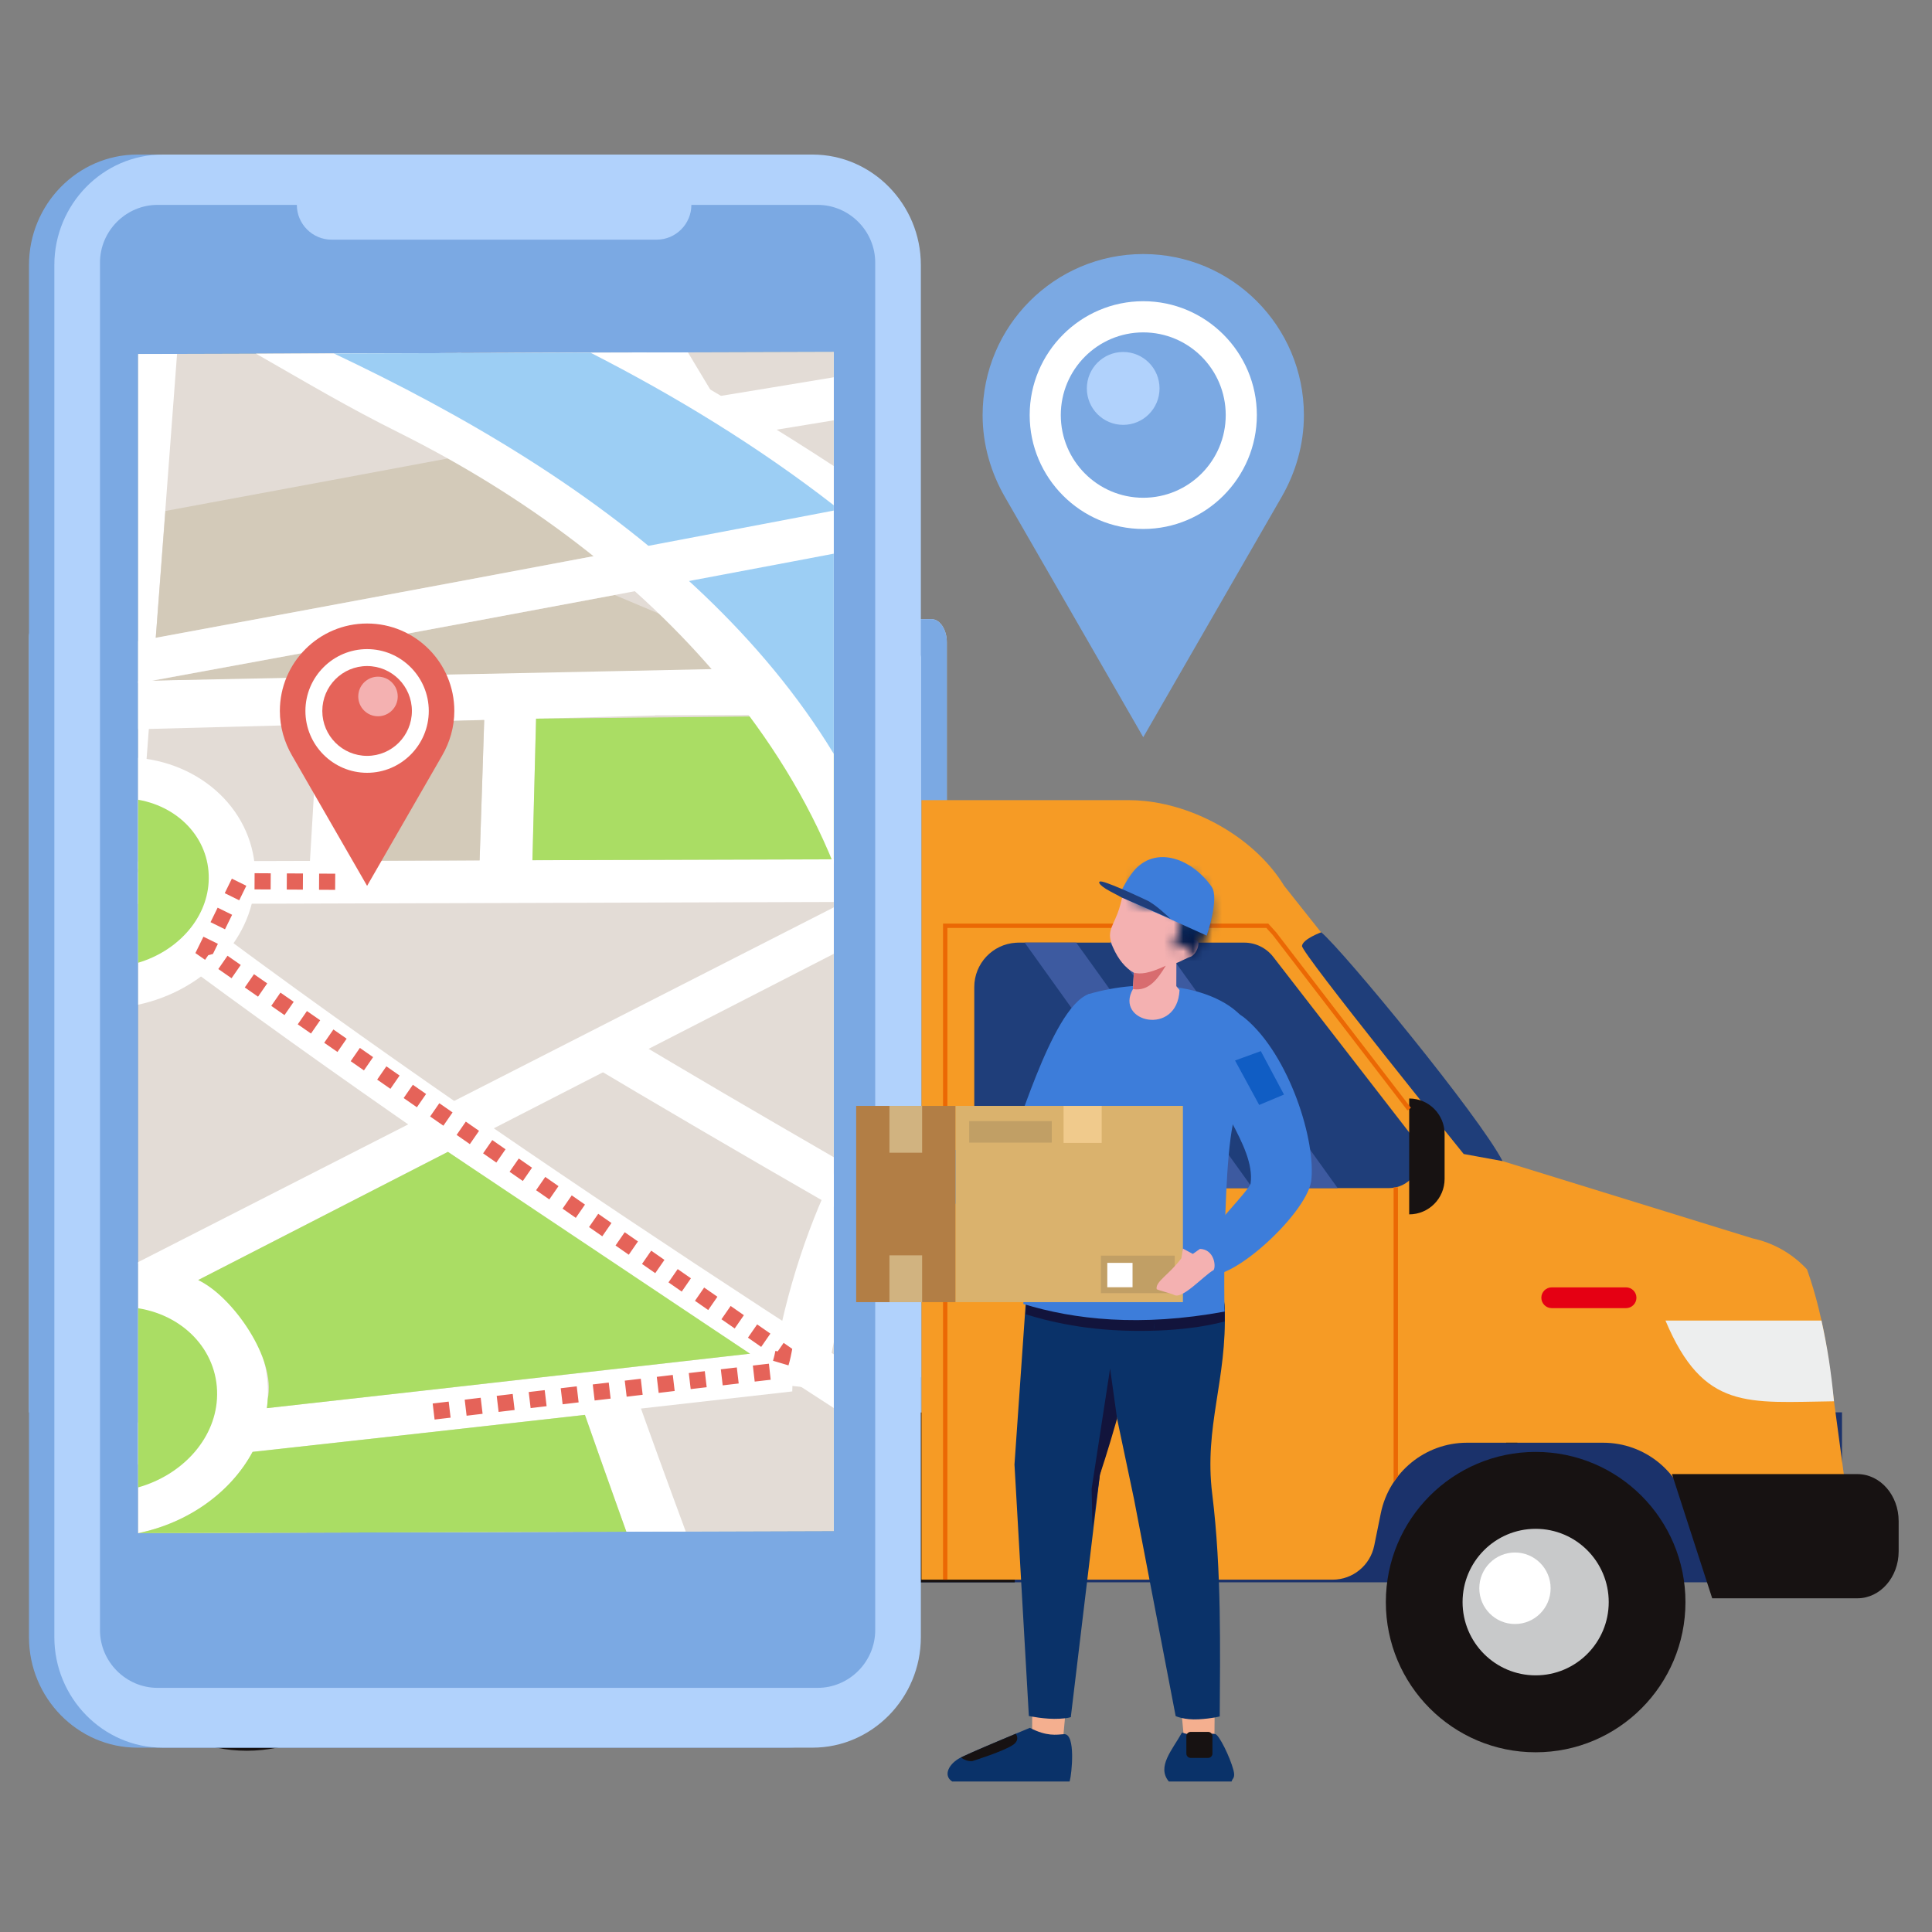 <svg width="200" height="200" viewBox="0 0 200 200" fill="none" xmlns="http://www.w3.org/2000/svg">
<rect x="0" y="0" width="200" height="200" fill="#808080" stroke="none"/>
<path d="M190.683 146.205H5.346V163.8H190.683V146.205Z" fill="#1B326B"/>
<path d="M41.053 165.688C41.053 174.276 34.111 181.236 25.546 181.236C16.981 181.236 10.038 174.276 10.038 165.688C10.038 157.101 16.981 150.141 25.546 150.141C34.111 150.141 41.053 157.101 41.053 165.688Z" fill="#171212"/>
<path fill-rule="evenodd" clip-rule="evenodd" d="M98.014 146.204H3V66.009C3 64.956 3.57 64.094 4.268 64.094H96.431C97.302 64.094 98.014 65.171 98.014 66.486V146.205V146.204Z" fill="#C3DCFA"/>
<path fill-rule="evenodd" clip-rule="evenodd" d="M49.208 163.8L48.926 160.061L48.839 159.26C48.259 153.901 45.772 150.052 42.883 150.052H33.966C31.143 150.052 28.697 153.739 28.05 158.919C28.05 158.92 28.05 158.923 28.05 158.924L27.645 163.8H7.692V146.205H105.053V163.8H49.208Z" fill="#171212"/>
<path fill-rule="evenodd" clip-rule="evenodd" d="M95.339 142.581L5.842 142.695V67.731C5.842 67.715 5.845 67.691 5.855 67.681L95.032 67.576C95.214 67.576 95.339 67.844 95.339 68.094V142.581H95.339ZM5.992 146.204H17.588H98.014V66.486C98.014 65.17 97.302 64.094 96.431 64.094H4.268C3.571 64.094 3 64.956 3 66.009V146.205H5.992V146.204Z" fill="#7BA9E3"/>
<path fill-rule="evenodd" clip-rule="evenodd" d="M187.361 163.526H179.869C177.44 163.526 176.36 159.11 174.877 156.642C174.009 152.398 170.286 149.35 165.96 149.35H151.86C147.541 149.35 143.811 152.398 142.942 156.642L142.259 160.003C141.841 162.052 140.041 163.527 137.95 163.527H95.39V131.405V82.831H116.831C117.381 82.831 117.937 82.86 118.499 82.918H118.511C124.145 83.505 130.039 86.948 132.94 91.707L132.946 91.713L155.545 120.199L181.407 128.19C183.63 128.665 185.588 129.815 187.059 131.405C187.966 133.927 188.692 136.875 189.188 140.113V140.118C189.297 140.825 189.395 141.548 189.481 142.283L191.703 158.784C191.807 160.003 191.395 161.211 190.568 162.111C189.745 163.017 188.581 163.527 187.36 163.527" fill="#F69B25"/>
<path d="M174.478 165.848C174.478 174.435 167.534 181.396 158.97 181.396C150.406 181.396 143.462 174.435 143.462 165.848C143.462 157.261 150.404 150.301 158.97 150.301C167.536 150.301 174.478 157.261 174.478 165.848Z" fill="#171212"/>
<path d="M188.56 136.705C189.179 139.543 189.521 141.7 189.855 145.061C180.938 145.172 176.35 146.063 172.41 136.705H188.56Z" fill="#EDEEEE"/>
<path d="M196.548 160.592C196.548 163.278 194.637 165.455 192.279 165.455H177.246L173.083 152.599H192.279C194.637 152.599 196.548 154.776 196.548 157.463V160.592Z" fill="#171212"/>
<path d="M157.075 149.349H155.918V149.4H157.075V149.349Z" fill="#262423"/>
<path d="M166.535 165.848C166.535 170.037 163.147 173.432 158.97 173.432C154.793 173.432 151.405 170.036 151.405 165.848C151.405 161.66 154.792 158.263 158.97 158.263C163.148 158.263 166.535 161.659 166.535 165.848Z" fill="#C8C9CA"/>
<path d="M128.734 122.992H105.442C102.912 122.992 100.856 120.937 100.856 118.4V102.179C100.856 99.741 102.756 97.743 105.148 97.592C105.246 97.587 105.345 97.58 105.442 97.58H128.804C129.974 97.58 131.085 98.126 131.804 99.055L146.32 117.796C147.073 118.765 147.213 120.083 146.668 121.186L146.651 121.215C146.216 122.092 145.418 122.707 144.491 122.917C144.26 122.963 144.029 122.992 143.784 122.992H128.734Z" fill="#1F3E7A"/>
<path fill-rule="evenodd" clip-rule="evenodd" d="M156.828 160.715C158.867 160.715 160.52 162.372 160.52 164.416C160.52 166.461 158.867 168.117 156.828 168.117C154.789 168.117 153.137 166.46 153.137 164.416C153.137 162.373 154.79 160.715 156.828 160.715Z" fill="white"/>
<path fill-rule="evenodd" clip-rule="evenodd" d="M136.773 96.51C136.773 96.51 134.862 97.207 134.782 97.923C134.703 98.64 151.519 119.461 151.519 119.461L155.546 120.197C153.139 115.53 139.083 98.45 136.773 96.509" fill="#1F3E7A"/>
<path d="M145.878 113.715C147.903 113.715 149.545 115.361 149.545 117.391V122.034C149.545 124.065 147.903 125.711 145.878 125.711V113.715Z" fill="#171212"/>
<path fill-rule="evenodd" clip-rule="evenodd" d="M160.63 133.268H168.332C168.921 133.268 169.403 133.751 169.403 134.342C169.403 134.933 168.921 135.417 168.332 135.417H160.63C160.041 135.417 159.559 134.933 159.559 134.342C159.559 133.751 160.041 133.268 160.63 133.268Z" fill="#E50013"/>
<path fill-rule="evenodd" clip-rule="evenodd" d="M106.076 97.581L124.274 122.992H129.664L111.413 97.581H106.076Z" fill="#3D5AA0"/>
<path fill-rule="evenodd" clip-rule="evenodd" d="M114.888 97.581L133.086 122.992H138.475L120.226 97.581H114.888Z" fill="#3D5AA0"/>
<path fill-rule="evenodd" clip-rule="evenodd" d="M106.283 125.259C108.269 125.259 109.88 126.234 109.88 127.437C109.88 128.639 108.269 129.616 106.283 129.616C104.296 129.616 102.686 128.641 102.686 127.437C102.686 126.233 104.296 125.259 106.283 125.259Z" fill="#F18E00"/>
<path fill-rule="evenodd" clip-rule="evenodd" d="M102.432 126.462H110.135C110.669 126.462 111.107 126.9 111.107 127.437C111.107 127.973 110.67 128.411 110.135 128.411H102.432C101.897 128.411 101.46 127.973 101.46 127.437C101.46 126.9 101.897 126.462 102.432 126.462Z" fill="white"/>
<path d="M145.7 114.954L131.771 96.811L131.093 96.06H98.073V163.526H97.623V95.835V95.609H97.848H131.191H131.29L131.357 95.684L132.111 96.52L132.122 96.533L146.056 114.679L145.7 114.954Z" fill="#EB6804"/>
<path d="M144.715 122.917V152.817L144.265 153.449V122.917H144.715Z" fill="#EB6804"/>
<path fill-rule="evenodd" clip-rule="evenodd" d="M118.35 76.315L132.668 51.453C134.109 48.952 134.979 46.068 134.979 42.971C134.979 33.762 127.534 26.298 118.35 26.298C109.167 26.298 101.72 33.762 101.72 42.971C101.72 46.068 102.592 48.952 104.032 51.453L118.35 76.315Z" fill="#7BA9E3"/>
<path fill-rule="evenodd" clip-rule="evenodd" d="M118.35 54.759C111.874 54.759 106.592 49.463 106.592 42.97C106.592 36.477 111.874 31.181 118.35 31.181C124.827 31.181 130.109 36.477 130.109 42.97C130.109 49.463 124.827 54.759 118.35 54.759Z" fill="white"/>
<path fill-rule="evenodd" clip-rule="evenodd" d="M118.35 34.409C113.635 34.409 109.813 38.241 109.813 42.968C109.813 47.696 113.635 51.528 118.35 51.528C123.065 51.528 126.887 47.696 126.887 42.968C126.887 38.241 123.065 34.409 118.35 34.409Z" fill="#7BA9E3"/>
<path fill-rule="evenodd" clip-rule="evenodd" d="M116.273 36.437C114.194 36.437 112.51 38.125 112.51 40.209C112.51 42.293 114.194 43.982 116.273 43.982C118.351 43.982 120.035 42.292 120.035 40.209C120.035 38.126 118.35 36.437 116.273 36.437Z" fill="#B1D2FC"/>
<path fill-rule="evenodd" clip-rule="evenodd" d="M81.489 16H14.212C8.045 16 3 21.147 3 27.438V169.477C3 175.769 8.045 180.917 14.212 180.917H81.489C87.656 180.917 92.701 175.769 92.701 169.477V27.438C92.701 21.147 87.656 16 81.489 16Z" fill="#7BA9E3"/>
<path d="M65.944 165.688C65.944 169.877 62.557 173.272 58.38 173.272C54.203 173.272 50.814 169.877 50.814 165.688C50.814 161.499 54.201 158.104 58.38 158.104C62.558 158.104 65.944 161.501 65.944 165.688Z" fill="#C8C9CA"/>
<path fill-rule="evenodd" clip-rule="evenodd" d="M55.512 160.556C57.55 160.556 59.204 162.213 59.204 164.257C59.204 166.301 57.551 167.957 55.512 167.957C53.473 167.957 51.821 166.3 51.821 164.257C51.821 162.214 53.474 160.556 55.512 160.556Z" fill="white"/>
<path fill-rule="evenodd" clip-rule="evenodd" d="M84.115 16H16.838C10.671 16 5.626 21.147 5.626 27.438V169.477C5.626 175.769 10.671 180.917 16.838 180.917H84.115C90.281 180.917 95.327 175.769 95.327 169.477V27.438C95.327 21.147 90.281 16 84.115 16Z" fill="#B1D2FC"/>
<path fill-rule="evenodd" clip-rule="evenodd" d="M84.644 21.209C87.91 21.209 90.602 23.908 90.602 27.182V168.752C90.602 172.028 87.91 174.726 84.644 174.726H16.309C13.043 174.726 10.351 172.028 10.351 168.752V27.182C10.351 23.907 13.044 21.209 16.309 21.209H30.729C30.729 23.189 32.345 24.809 34.321 24.809H67.979C69.954 24.809 71.571 23.189 71.571 21.209H84.644Z" fill="#7BA9E3"/>
<path fill-rule="evenodd" clip-rule="evenodd" d="M14.305 158.711L86.313 158.495V36.434L14.305 36.65V158.711Z" fill="#003D51"/>
<path fill-rule="evenodd" clip-rule="evenodd" d="M86.313 158.495L14.305 158.711V36.65L86.313 36.434V158.495Z" fill="white"/>
<path fill-rule="evenodd" clip-rule="evenodd" d="M86.313 158.495L14.305 158.711V36.65L86.313 36.434V158.495Z" fill="#E3DCD6"/>
<path fill-rule="evenodd" clip-rule="evenodd" d="M14.305 90.258C19.697 94.352 25.182 98.426 30.77 102.47C48.401 115.232 67.023 127.719 86.313 140.198V145.759C65.548 132.361 45.521 118.993 26.608 105.317C22.451 102.311 18.351 99.289 14.305 96.254V90.257V90.258Z" fill="white"/>
<path fill-rule="evenodd" clip-rule="evenodd" d="M14.305 36.65L18.329 36.638C17 54.457 15.646 72.265 14.305 90.073V36.65Z" fill="white"/>
<path fill-rule="evenodd" clip-rule="evenodd" d="M14.305 89.171L86.313 88.955V93.374L14.305 93.59V89.171Z" fill="white"/>
<path fill-rule="evenodd" clip-rule="evenodd" d="M14.305 104.005C20.908 102.588 26.059 97.445 26.402 91.344C26.779 84.64 21.47 79.128 14.305 78.453V104.005Z" fill="white"/>
<path fill-rule="evenodd" clip-rule="evenodd" d="M14.305 99.663C18.313 98.47 21.355 95.2 21.596 91.359C21.863 87.101 18.729 83.565 14.305 82.789V99.665V99.663Z" fill="#AADD64"/>
<path fill-rule="evenodd" clip-rule="evenodd" d="M16.965 134.332L14.305 130.805V130.651L86.313 93.929V98.739L16.965 134.332Z" fill="white"/>
<path fill-rule="evenodd" clip-rule="evenodd" d="M86.313 63.137C84.48 61.322 82.657 59.508 80.841 57.696C81.402 56.337 81.94 54.978 82.477 53.605C83.751 54.882 85.029 56.159 86.313 57.437V63.137Z" fill="white"/>
<path fill-rule="evenodd" clip-rule="evenodd" d="M68.215 58.294C66.897 58.99 65.58 59.686 64.262 60.368C56.662 52.439 49.267 44.509 42.038 36.568L47.757 36.551C54.431 43.804 61.231 51.055 68.213 58.294" fill="white"/>
<path fill-rule="evenodd" clip-rule="evenodd" d="M64.067 74.062C64.228 72.425 64.363 70.788 64.5 69.15L86.312 69.085V73.996L64.067 74.062Z" fill="white"/>
<path fill-rule="evenodd" clip-rule="evenodd" d="M14.305 70.494C22.709 70.274 31.096 70.044 39.483 69.825C48.718 69.585 57.952 69.331 67.163 69.076C67.357 70.74 67.597 72.402 67.79 74.066C58.485 74.319 49.181 74.575 39.899 74.814C31.354 75.036 22.828 75.266 14.305 75.49V70.494Z" fill="white"/>
<path fill-rule="evenodd" clip-rule="evenodd" d="M55.051 92.164C53.236 91.877 51.397 91.59 49.583 91.302C49.777 85.152 49.971 78.99 50.188 72.826C51.956 73.301 53.725 73.761 55.493 74.221C55.345 80.211 55.198 86.186 55.051 92.163" fill="white"/>
<path fill-rule="evenodd" clip-rule="evenodd" d="M37.405 91.71C35.613 91.424 33.798 91.135 31.984 90.849C32.342 84.698 32.724 78.535 33.083 72.372C34.828 72.846 36.573 73.306 38.341 73.767C38.029 79.757 37.742 85.734 37.405 91.71Z" fill="white"/>
<path fill-rule="evenodd" clip-rule="evenodd" d="M55.04 48.604C53.953 47.316 52.865 46.015 51.777 44.714C61.244 43.181 70.64 41.639 79.963 40.105C82.083 39.756 84.2 39.407 86.313 39.055V43.51C85.332 43.672 84.349 43.833 83.368 43.994C73.996 45.527 64.554 47.071 55.04 48.603" fill="white"/>
<path fill-rule="evenodd" clip-rule="evenodd" d="M74.692 42.263C73.092 42.826 71.468 43.39 69.867 43.942C68.388 41.463 66.909 38.983 65.43 36.498L71.214 36.481C72.374 38.413 73.527 40.342 74.692 42.264" fill="white"/>
<path fill-rule="evenodd" clip-rule="evenodd" d="M14.305 147.258C24.266 146.149 34.216 145.032 44.109 143.927C56.827 142.507 69.521 141.056 82.144 139.622C82.1 141.098 82.058 142.576 82.015 144.04C69.322 145.476 56.534 146.929 43.769 148.347C33.982 149.433 24.152 150.522 14.305 151.608V147.258Z" fill="white"/>
<path fill-rule="evenodd" clip-rule="evenodd" d="M86.313 124.958C76.627 119.39 68.601 114.69 59.203 109.093C59.858 107.734 61.332 107.741 63.451 106.376C72.226 111.616 77.351 114.609 86.313 119.796V124.958Z" fill="white"/>
<path fill-rule="evenodd" clip-rule="evenodd" d="M64.841 158.56C63.272 154.18 61.709 149.8 60.181 145.409C61.969 144.778 63.735 144.134 65.523 143.49C67.308 148.508 69.13 153.525 70.988 158.542L64.842 158.56H64.841Z" fill="white"/>
<path fill-rule="evenodd" clip-rule="evenodd" d="M86.313 88.955L84.232 88.962C74.549 88.991 64.82 89.02 55.114 89.049C55.241 84.165 55.367 79.28 55.495 74.395C65.767 74.296 76.041 74.189 86.314 74.081V88.957L86.313 88.955Z" fill="#AADD64"/>
<path fill-rule="evenodd" clip-rule="evenodd" d="M50.122 74.531C49.972 79.375 49.821 84.22 49.647 89.065C45.642 89.077 41.589 89.089 37.562 89.102C37.806 84.35 38.051 79.598 38.273 74.847C42.231 74.741 46.188 74.636 50.122 74.532" fill="#D3CAB9"/>
<path fill-rule="evenodd" clip-rule="evenodd" d="M77.053 57.495L77.156 57.596V57.474L77.053 57.495Z" fill="#D3CAB9"/>
<path fill-rule="evenodd" clip-rule="evenodd" d="M61.545 57.554C58.023 53.891 54.574 50.229 51.147 46.565C39.892 48.674 28.543 50.785 17.123 52.895C16.783 57.274 16.466 61.654 16.125 66.034C31.406 63.207 46.547 60.38 61.545 57.554Z" fill="#D3CAB9"/>
<path fill-rule="evenodd" clip-rule="evenodd" d="M15.855 70.454C26.833 70.235 37.788 70.003 48.718 69.783C59.649 69.564 70.603 69.332 81.534 69.099C75.52 66.602 69.552 64.104 63.631 61.594C47.855 64.555 31.939 67.505 15.855 70.454Z" fill="#D3CAB9"/>
<path fill-rule="evenodd" clip-rule="evenodd" d="M86.313 48.247C80.519 44.453 73.814 40.409 66.907 36.493L26.503 36.614C32.153 39.847 35.947 42.119 41.316 44.798C54.249 51.253 65.999 59.988 74.894 70.716C79.628 76.425 83.559 82.682 86.312 89.475V48.247H86.313Z" fill="white"/>
<path fill-rule="evenodd" clip-rule="evenodd" d="M86.313 78.039C82.598 71.925 78 66.49 72.889 61.606C61.665 50.878 47.876 42.882 34.561 36.589L61.127 36.509C69.91 40.995 78.455 46.2 86.313 52.304V78.038V78.039Z" fill="#9CCEF4"/>
<path d="M86.313 121.435C83.37 127.57 80.999 134.762 79.751 143.221C81.685 143.442 83.593 143.65 85.478 143.857C85.707 142.164 85.987 140.526 86.312 138.94V121.435H86.313Z" fill="white"/>
<path fill-rule="evenodd" clip-rule="evenodd" d="M14.305 66.361C37.109 62.145 59.621 57.955 81.819 53.713C83.319 53.426 84.816 53.139 86.313 52.852V57.316C84.883 57.588 83.452 57.86 82.02 58.131C59.754 62.347 37.197 66.536 14.305 70.727V66.36V66.361Z" fill="white"/>
<path fill-rule="evenodd" clip-rule="evenodd" d="M14.305 158.711C21.615 157.216 27.34 151.551 27.717 144.82C28.133 137.431 22.234 131.365 14.305 130.701V158.711Z" fill="white"/>
<path fill-rule="evenodd" clip-rule="evenodd" d="M14.305 153.975C18.778 152.714 22.192 149.097 22.46 144.836C22.756 140.121 19.239 136.215 14.305 135.429V153.975Z" fill="#AADD64"/>
<path fill-rule="evenodd" clip-rule="evenodd" d="M63.572 155.013C62.557 152.167 61.546 149.319 60.549 146.468C54.958 147.098 49.36 147.726 43.768 148.347L26.149 150.296C23.909 154.468 19.508 157.646 14.304 158.711L41.135 158.631L64.84 158.56C64.417 157.378 63.994 156.195 63.571 155.013" fill="#AADD64"/>
<path fill-rule="evenodd" clip-rule="evenodd" d="M77.637 140.134L46.368 119.24L20.522 132.506C24.075 134.22 28.621 140.66 27.717 144.82C27.699 145.14 27.67 145.456 27.628 145.77C33.134 145.154 38.63 144.538 44.109 143.926C48.297 143.459 73.457 140.606 77.637 140.133" fill="#AADD64"/>
<path fill-rule="evenodd" clip-rule="evenodd" d="M38.002 91.706L30.227 78.205C29.444 76.847 28.971 75.28 28.971 73.599C28.971 68.598 33.013 64.545 38.001 64.545C42.988 64.545 47.032 68.598 47.032 73.599C47.032 75.28 46.558 76.847 45.776 78.205L38.001 91.706H38.002Z" fill="#E56359"/>
<path fill-rule="evenodd" clip-rule="evenodd" d="M38.002 80C41.519 80 44.387 77.124 44.387 73.599C44.387 70.073 41.518 67.196 38.002 67.196C34.485 67.196 31.616 70.072 31.616 73.599C31.616 77.125 34.484 80 38.002 80Z" fill="white"/>
<path fill-rule="evenodd" clip-rule="evenodd" d="M38.002 68.95C40.563 68.95 42.639 71.031 42.639 73.599C42.639 76.166 40.563 78.247 38.002 78.247C35.441 78.247 33.365 76.166 33.365 73.599C33.365 71.031 35.441 68.95 38.002 68.95Z" fill="#E56359"/>
<path fill-rule="evenodd" clip-rule="evenodd" d="M39.13 70.05C40.258 70.05 41.173 70.968 41.173 72.099C41.173 73.231 40.258 74.148 39.13 74.148C38.001 74.148 37.086 73.231 37.086 72.099C37.086 70.968 38.001 70.05 39.13 70.05Z" fill="#F4B1B1"/>
<path d="M29.684 92.087L29.694 90.414L31.363 90.423L31.353 92.097L29.684 92.087ZM26.348 92.069L26.357 90.395L28.026 90.404L28.017 92.077L26.348 92.069ZM24.763 93.198L23.265 92.46L24.001 90.958L25.499 91.696L24.764 93.198H24.763ZM23.292 96.201L21.794 95.463L22.53 93.962L24.028 94.699L23.292 96.2V96.201ZM21.562 98.878L21.229 99.359L20.817 99.072L20.227 98.662L20.544 98.017L21.058 96.967L22.556 97.704L22.041 98.754L21.561 98.879L21.562 98.878ZM24.922 99.893L23.971 101.267L22.6 100.314L23.551 98.939L24.922 99.893ZM27.663 101.8L26.711 103.175L25.34 102.221L26.292 100.847L27.663 101.8ZM30.403 103.709L29.452 105.083L28.081 104.129L29.032 102.755L30.403 103.709ZM33.144 105.617L32.193 106.991L30.822 106.038L31.773 104.663L33.144 105.617ZM35.884 107.525L34.933 108.9L33.562 107.946L34.514 106.572L35.884 107.525ZM38.625 109.434L37.674 110.808L36.303 109.854L37.254 108.48L38.625 109.434ZM41.367 111.341L40.416 112.715L39.045 111.762L39.996 110.387L41.367 111.341ZM44.108 113.249L43.157 114.624L41.786 113.67L42.737 112.296L44.108 113.249ZM46.849 115.158L45.898 116.532L44.527 115.579L45.478 114.204L46.849 115.158ZM49.591 117.065L48.639 118.439L47.269 117.486L48.22 116.111L49.591 117.065ZM52.332 118.973L51.381 120.348L50.01 119.394L50.962 118.02L52.332 118.973ZM55.074 120.882L54.123 122.256L52.752 121.303L53.703 119.928L55.074 120.882ZM57.816 122.789L56.865 124.164L55.494 123.21L56.445 121.835L57.816 122.789ZM60.557 124.698L59.606 126.072L58.236 125.118L59.187 123.744L60.557 124.698ZM63.299 126.606L62.348 127.98L60.977 127.027L61.928 125.652L63.299 126.606ZM66.041 128.514L65.09 129.889L63.719 128.934L64.67 127.56L66.041 128.513V128.514ZM68.783 130.423L67.831 131.797L66.461 130.843L67.412 129.469L68.783 130.423ZM71.524 132.331L70.573 133.705L69.202 132.752L70.154 131.377L71.525 132.331H71.524ZM74.266 134.239L73.314 135.614L71.943 134.66L72.894 133.286L74.265 134.239H74.266ZM77.008 136.148L76.055 137.522L74.685 136.569L75.636 135.194L77.007 136.148H77.008ZM79.749 138.056L78.798 139.431L77.427 138.476L78.379 137.101L79.749 138.055V138.056ZM81.622 141.342L80.022 140.865L80.024 140.857L80.026 140.851L80.028 140.843L80.034 140.824V140.82L80.038 140.808L80.041 140.797V140.793L80.047 140.775L80.051 140.763V140.76L80.054 140.75L80.057 140.737L80.06 140.726L80.062 140.716L80.066 140.704L80.069 140.693V140.688L80.073 140.678L80.079 140.658V140.655L80.083 140.643L80.086 140.63V140.626L80.091 140.615L80.096 140.597L80.099 140.586V140.582L80.101 140.578L80.105 140.565L80.11 140.547L80.113 140.536V140.533L80.116 140.522L80.12 140.509L80.123 140.496L80.126 140.486L80.129 140.472L80.132 140.459L80.135 140.448L80.137 140.437L80.14 140.424V140.422L80.143 140.411L80.147 140.398L80.149 140.387L80.152 140.374V140.372L80.155 140.362L80.158 140.35L80.162 140.338L80.164 140.328L80.166 140.318L80.169 140.307V140.303L80.172 140.294L80.174 140.284V140.278L80.18 140.26L80.182 140.25V140.248L80.183 140.245L80.185 140.233L80.189 140.215L80.192 140.203L80.194 140.192V140.19L80.199 140.17L80.201 140.161V140.159L80.204 140.15L80.208 140.13L80.21 140.118L80.212 140.109L80.214 140.096L80.216 140.089L80.219 140.078L80.221 140.067V140.07L80.222 140.059L80.225 140.047V140.049V140.041L80.227 140.031L80.229 140.022L80.231 140.012V140.014L80.233 140.004L80.236 139.993V139.986L80.239 139.976L80.24 139.971V139.976L80.241 139.965L80.247 139.941L80.244 139.949V139.953L80.246 139.944L80.248 139.935L80.25 139.924V139.918V139.927L80.252 139.915L80.254 139.906L80.252 139.917L80.254 139.904L80.256 139.895L80.258 139.887L80.26 139.878L80.258 139.891L80.256 139.902L80.263 139.87L80.265 139.861L80.263 139.873L80.26 139.892L80.262 139.878L80.264 139.87L80.266 139.86L80.27 139.843L80.265 139.869L80.267 139.859L80.271 139.839L80.266 139.865V139.863L80.271 139.84L80.265 139.877L80.267 139.863L80.273 139.831L80.279 139.808L80.266 139.873L80.28 139.807L80.255 140.009L80.271 139.847L80.51 139.894L81.121 139.013L81.566 139.323L82.014 139.634L81.909 140.172L81.905 140.194L81.899 140.215L81.908 140.172H81.905L81.899 140.213L81.908 140.172V140.174L81.901 140.203L81.905 140.188V140.182L81.899 140.214L81.901 140.202V140.198L81.903 140.194V140.187L81.899 140.213L81.895 140.231V140.229L81.9 140.203L81.897 140.221L81.893 140.243V140.24L81.89 140.259V140.257L81.885 140.276V140.282V140.284L81.882 140.299L81.878 140.319L81.88 140.308L81.877 140.325V140.331L81.872 140.345V140.349L81.87 140.355V140.36L81.867 140.377V140.381L81.865 140.385V140.39L81.862 140.397L81.858 140.413V140.415L81.857 140.421L81.853 140.44V140.446L81.851 140.451L81.849 140.459V140.462L81.844 140.479L81.842 140.488V140.494L81.837 140.51V140.507L81.836 140.516L81.832 140.532L81.828 140.548L81.826 140.557V140.554L81.823 140.57L81.821 140.577V140.585L81.815 140.603V140.611L81.81 140.627L81.806 140.643L81.804 140.653L81.8 140.668L81.798 140.678L81.796 140.687L81.792 140.704L81.79 140.711L81.787 140.721L81.785 140.73L81.783 140.739L81.781 140.748L81.779 140.759L81.775 140.777L81.772 140.785L81.77 140.796L81.768 140.805L81.766 140.816L81.762 140.834L81.759 140.843L81.757 140.853L81.755 140.864L81.753 140.873L81.751 140.882L81.745 140.902L81.742 140.913L81.74 140.921L81.738 140.93L81.736 140.941L81.73 140.959L81.727 140.97V140.973L81.724 140.983L81.719 141.001L81.713 141.02L81.71 141.03V141.035L81.706 141.045L81.7 141.064L81.698 141.072L81.695 141.084L81.689 141.103V141.107L81.685 141.118L81.68 141.137L81.677 141.148L81.674 141.158L81.671 141.171L81.668 141.181L81.666 141.191L81.663 141.204L81.657 141.222L81.654 141.234V141.239L81.647 141.257L81.644 141.268L81.641 141.28L81.636 141.298V141.302L81.63 141.315L81.625 141.331L81.623 141.34L81.622 141.342ZM78.127 143.024L77.935 141.363L78.032 141.352L78.141 141.339L78.247 141.326L78.351 141.314L78.452 141.302L78.551 141.29L78.648 141.279L78.742 141.268L78.834 141.257L78.922 141.247L79.009 141.236L79.094 141.227L79.176 141.217L79.254 141.208L79.331 141.2L79.405 141.191L79.475 141.184L79.544 141.176L79.597 141.17L79.781 142.832L79.731 142.837L79.663 142.845L79.591 142.854L79.518 142.861L79.443 142.87L79.363 142.878L79.282 142.887L79.2 142.897L79.114 142.906L79.024 142.917L78.932 142.928L78.838 142.939L78.742 142.95L78.643 142.961L78.542 142.973L78.438 142.985L78.332 142.997L78.225 143.01L78.128 143.021L78.127 143.024ZM74.813 143.411L74.619 141.75L74.639 141.748L74.798 141.729L74.954 141.711L75.109 141.693L75.261 141.675L75.413 141.657L75.563 141.64L75.71 141.623L75.856 141.605L76.001 141.588L76.143 141.572L76.276 141.556L76.47 143.217L76.336 143.233L76.194 143.249L76.05 143.267L75.904 143.284L75.756 143.301L75.607 143.318L75.456 143.337L75.303 143.355L75.148 143.374L74.991 143.392L74.833 143.41L74.813 143.412V143.411ZM71.5 143.801L71.304 142.139L71.348 142.134L71.533 142.112L71.717 142.091L71.9 142.069L72.082 142.048L72.261 142.026L72.441 142.005L72.619 141.984L72.795 141.964L72.961 141.944L73.156 143.605L72.99 143.625L72.813 143.645L72.636 143.666L72.457 143.686L72.276 143.708L72.096 143.73L71.913 143.751L71.729 143.773L71.544 143.794L71.5 143.8V143.801ZM68.185 144.192L67.99 142.531L68.041 142.525L68.243 142.501L68.445 142.477L68.644 142.453L68.843 142.43L69.041 142.406L69.239 142.382L69.436 142.359L69.632 142.336L69.647 142.334L69.843 143.995L69.826 143.997L69.63 144.02L69.434 144.043L69.236 144.067L69.038 144.091L68.839 144.115L68.638 144.138L68.438 144.162L68.237 144.186L68.185 144.192ZM64.871 144.585L64.675 142.924L64.733 142.917L64.943 142.892L65.153 142.868L65.363 142.843L65.573 142.818L65.782 142.793L65.989 142.768L66.197 142.744L66.334 142.727L66.528 144.389L66.393 144.405L66.185 144.43L65.976 144.454L65.768 144.479L65.559 144.504L65.349 144.529L65.139 144.554L64.929 144.579L64.872 144.585H64.871ZM61.557 144.978L61.361 143.316L61.555 143.294L61.767 143.269L61.979 143.244L62.191 143.219L62.404 143.194L62.616 143.17L62.828 143.145L63.017 143.122L63.212 144.783L63.024 144.806L62.812 144.831L62.6 144.856L62.388 144.881L62.176 144.905L61.964 144.93L61.752 144.955L61.558 144.978H61.557ZM58.243 145.371L58.046 143.71L58.183 143.694L58.392 143.669L58.6 143.644L58.809 143.619L59.019 143.595L59.229 143.57L59.438 143.545L59.649 143.52L59.704 143.514L59.9 145.175L59.846 145.182L59.635 145.206L59.425 145.231L59.215 145.256L59.005 145.281L58.795 145.306L58.586 145.33L58.379 145.355L58.242 145.371H58.243ZM54.93 145.765L54.732 144.104H54.737L54.934 144.08L55.131 144.056L55.329 144.033L55.528 144.009L55.728 143.985L55.929 143.961L56.131 143.938L56.333 143.914L56.388 143.908L56.585 145.569L56.529 145.575L56.327 145.599L56.125 145.623L55.925 145.647L55.725 145.67L55.526 145.694L55.328 145.718L55.13 145.741L54.934 145.765H54.929H54.93ZM51.616 146.16L51.419 144.499L51.557 144.483L51.734 144.461L51.913 144.439L52.093 144.418L52.275 144.396L52.458 144.375L52.642 144.353L52.827 144.331L53.014 144.309L53.076 144.301L53.273 145.963L53.209 145.97L53.023 145.992L52.838 146.014L52.654 146.036L52.471 146.058L52.29 146.079L52.111 146.101L51.932 146.122L51.755 146.144L51.617 146.16H51.616ZM48.302 146.555L48.106 144.894L48.18 144.885L48.324 144.868L48.469 144.85L48.617 144.833L48.767 144.815L48.917 144.796L49.069 144.778L49.224 144.76L49.38 144.741L49.538 144.722L49.698 144.703L49.762 144.695L49.959 146.356L49.895 146.364L49.736 146.383L49.578 146.403L49.421 146.421L49.267 146.439L49.113 146.458L48.961 146.476L48.813 146.494L48.665 146.512L48.519 146.529L48.375 146.546L48.3 146.555H48.302ZM44.989 146.95L44.791 145.288L44.859 145.281L44.936 145.272L45.016 145.262L45.096 145.253L45.18 145.243L45.266 145.233L45.354 145.223L45.446 145.212L45.541 145.201L45.636 145.189L45.734 145.177L45.837 145.165L45.94 145.154L46.045 145.141L46.154 145.128L46.265 145.115L46.377 145.102L46.449 145.093L46.646 146.754L46.575 146.763L46.462 146.776L46.352 146.789L46.244 146.802L46.138 146.815L46.033 146.827L45.933 146.839L45.834 146.85L45.737 146.862L45.644 146.873L45.553 146.884L45.464 146.895L45.377 146.905L45.293 146.915L45.212 146.925L45.135 146.935L45.059 146.943L44.99 146.951L44.989 146.95ZM33.026 92.108L33.036 90.435L34.704 90.445L34.694 92.118L33.026 92.109V92.108Z" fill="#E56359"/>
<path fill-rule="evenodd" clip-rule="evenodd" d="M122.534 179.651L122.199 176.104L125.749 176.189L125.714 180.25L122.534 179.651Z" fill="#F4AF8F"/>
<path fill-rule="evenodd" clip-rule="evenodd" d="M122.359 179.351C121.356 181.158 119.721 182.886 120.998 184.421H127.496C127.507 184.392 127.518 184.359 127.527 184.326C127.591 184.116 127.893 184.028 127.691 183.258C127.314 181.829 126.207 179.632 125.827 179.52C125.073 179.296 124.002 179.928 122.36 179.351" fill="#0A3269"/>
<path fill-rule="evenodd" clip-rule="evenodd" d="M111.651 130.491L115.453 145.976L117.395 155.196L121.704 177.651C121.704 177.651 122.615 178.068 124.073 177.983C125.53 177.898 126.266 177.682 126.266 177.682C126.299 171.052 126.474 162.605 125.49 154.663C124.622 147.669 127.042 142.846 126.778 135.461C126.695 133.149 124.166 126.604 124.199 126.688L111.65 130.49L111.651 130.491Z" fill="#0A3269"/>
<path fill-rule="evenodd" clip-rule="evenodd" d="M112.391 133.503L113.366 137.473C118.354 138.097 123.565 137.669 126.769 136.796C126.773 136.345 126.776 135.9 126.779 135.461C126.781 135.003 126.68 134.378 126.516 133.673C121.993 133.647 114.607 133.596 113.889 133.546C113.651 133.53 113.1 133.516 112.391 133.504" fill="#12143C"/>
<path fill-rule="evenodd" clip-rule="evenodd" d="M106.846 179.65L106.859 175.981L110.409 176.068L110.027 180.25L106.846 179.65Z" fill="#F4AF8F"/>
<path fill-rule="evenodd" clip-rule="evenodd" d="M106.611 178.865C106.611 178.865 101.038 181.162 99.475 181.93C98.26 182.527 97.572 183.781 98.57 184.421H110.718C110.729 184.392 110.739 184.36 110.749 184.326C110.93 183.724 111.402 179.424 110.138 179.52C109.353 179.579 108.365 179.772 106.61 178.865" fill="#0A3269"/>
<path fill-rule="evenodd" clip-rule="evenodd" d="M106.547 129.659L105.019 151.608L106.507 177.639C106.507 177.639 108.211 178.008 109.669 177.923C111.127 177.837 110.86 177.669 110.86 177.669L113.86 152.667C113.86 152.667 115.042 147.659 116.848 143.32C118.152 140.188 119.751 139.285 119.514 135.645C119.27 131.876 119.586 128.954 119.069 127.651C118.551 126.349 115.968 126.871 115.968 126.871L106.546 129.659H106.547Z" fill="#0A3269"/>
<path fill-rule="evenodd" clip-rule="evenodd" d="M106.33 133.451L106.18 136.059C109.209 136.978 113.398 137.927 119.419 137.753C119.55 137.116 119.574 136.536 119.515 135.644C119.47 134.939 119.443 134.264 119.428 133.624C116.634 133.6 114.278 133.573 113.889 133.546C113.025 133.486 108.012 133.459 106.33 133.451Z" fill="#12143C"/>
<path fill-rule="evenodd" clip-rule="evenodd" d="M113.097 158.139L113.861 152.666C113.861 152.666 114.693 150.19 115.64 146.856L114.917 141.668L113.004 154.12L113.097 158.139Z" fill="#12143C"/>
<path fill-rule="evenodd" clip-rule="evenodd" d="M113.046 110.277C111.129 114.628 110.21 124.134 104.589 125.041C100.607 125.198 90.189 123.452 90.711 122.069C91.28 120.565 89.177 119.402 91.467 119.419C94.509 119.375 103.677 118.712 104.363 118.656C105.012 118.603 108.709 104.411 112.685 102.912C113.155 102.6 114.408 108.171 113.046 110.279" fill="#3D7DDA"/>
<path fill-rule="evenodd" clip-rule="evenodd" d="M126.776 135.773C118.023 137.386 111.191 136.599 105.934 134.987C106.491 128.449 107.986 108.137 112.685 102.911C118.468 101.213 124.953 101.944 128.128 104.819C128.26 104.936 128.394 105.065 128.527 105.206L129.036 115.227C126.539 110.724 126.683 134.996 126.777 135.773" fill="#3D7DDA"/>
<path fill-rule="evenodd" clip-rule="evenodd" d="M115.232 98.108C115.752 99.295 116.51 100.225 117.374 100.697L117.283 102.389C115.332 105.815 121.874 107.342 122.105 102.499L121.771 102.081L121.78 99.682C121.919 99.68 122.945 99.126 123.247 99.041C123.549 98.957 124.01 98.376 124.062 97.746C124.113 97.115 123.166 97.283 123.166 97.283C124.363 95.709 125.699 94.437 124.081 92.915C122.463 91.393 118.655 90.393 118.655 90.393L117.996 92.004C118.163 92.534 116.483 91.213 116.253 92.463C116.118 93.193 115.925 93.937 115.683 94.564C115.095 96.092 114.532 96.514 115.232 98.107" fill="#F4B1B1"/>
<path fill-rule="evenodd" clip-rule="evenodd" d="M120.68 99.972C119.873 101.294 118.938 102.658 117.283 102.389L117.374 100.697C118.109 100.849 118.835 100.817 120.68 99.973" fill="#D86C6F"/>
<mask id="mask0_40_42833" style="mask-type:luminance" maskUnits="userSpaceOnUse" x="116" y="89" width="10" height="11">
<path d="M117.822 93.624C119.682 94.708 120.737 93.165 121.792 94.56C122.315 95.25 122.226 96.214 121.559 97.681C121.362 98.114 121.109 98.427 121.836 98.111C122.17 97.967 122.718 97.767 122.896 97.929C123.294 98.289 123.061 99.006 122.725 99.226C122.576 99.324 122.293 99.469 122.293 99.469C125.732 99.143 128.111 89.011 119.168 89.746C119.057 89.755 115.125 91.861 117.821 93.623" fill="white"/>
</mask>
<g mask="url(#mask0_40_42833)">
<path d="M128.111 89.011H115.125V99.469H128.111V89.011Z" fill="url(#paint0_linear_40_42833)"/>
</g>
<path fill-rule="evenodd" clip-rule="evenodd" d="M105.159 179.476C103.47 180.18 100.638 181.372 99.475 181.93C100.082 182.4 100.662 182.306 100.662 182.306C100.662 182.306 103.962 181.275 104.899 180.607C105.453 180.213 105.342 179.771 105.158 179.476" fill="#171212"/>
<path fill-rule="evenodd" clip-rule="evenodd" d="M125.064 179.284H123.259C123.012 179.284 122.811 179.486 122.811 179.733V181.529C122.811 181.776 123.012 181.978 123.259 181.978H125.064C125.311 181.978 125.512 181.776 125.512 181.529V179.733C125.512 179.486 125.311 179.284 125.064 179.284Z" fill="#171212"/>
<path d="M125.185 109.918C125.324 106.959 126.4 103.332 128.904 105.426C133.491 109.263 136.281 118.185 135.728 122.328C135.086 125.9 126.796 133.355 124.683 131.777C123.499 130.891 123.681 129.941 123.851 129.545C125.365 127.125 129.307 123.246 129.463 122.504C129.998 118.513 125.013 113.593 125.185 109.918Z" fill="#3D7DDA"/>
<path fill-rule="evenodd" clip-rule="evenodd" d="M115.847 92.759L124.919 96.855C124.919 96.855 126.262 92.982 125.427 91.795C123.273 88.73 119.305 87.368 117.077 90.533C116.22 91.752 115.846 92.759 115.846 92.759" fill="#3D7DDA"/>
<path fill-rule="evenodd" clip-rule="evenodd" d="M116.159 92.926L114.929 92.273C113.622 91.579 113.565 91.137 114.118 91.271C115.223 91.537 118.655 93.172 118.674 93.18C119.567 93.557 121.16 95.102 121.16 95.102L116.159 92.926Z" fill="#1F3E7A"/>
<path fill-rule="evenodd" clip-rule="evenodd" d="M130.52 108.811L127.851 109.783L130.352 114.384L132.918 113.308L130.52 108.811Z" fill="#105DC4"/>
<path d="M122.455 114.482H98.903V134.797H122.455V114.482Z" fill="#DAB26D"/>
<path d="M98.903 114.482H88.63V134.797H98.903V114.482Z" fill="#B27E45"/>
<path d="M95.458 114.482H92.076V119.329H95.458V114.482Z" fill="#D1B380"/>
<path d="M95.458 129.951H92.076V134.798H95.458V129.951Z" fill="#D1B380"/>
<path d="M121.609 129.984H113.967V133.868H121.609V129.984Z" fill="#C19F65"/>
<path d="M117.241 130.732H114.626V133.255H117.241V130.732Z" fill="white"/>
<path d="M108.879 116.058H100.329V118.282H108.879V116.058Z" fill="#C19F65"/>
<path d="M114.047 114.482H110.1V118.315H114.047V114.482Z" fill="#F0CA8C"/>
<path fill-rule="evenodd" clip-rule="evenodd" d="M123.483 129.805C123.283 129.709 122.907 129.489 122.455 129.25L122.295 130.255C121.053 131.944 119.589 132.653 119.737 133.455C119.922 133.578 121.258 133.897 121.563 134.058C122.424 134.512 124.559 132.092 125.638 131.469C125.906 131.004 125.656 129.331 124.22 129.285L123.483 129.805Z" fill="#F4B1B1"/>
<defs>
<linearGradient id="paint0_linear_40_42833" x1="121.814" y1="98.556" x2="121.21" y2="85.301" gradientUnits="userSpaceOnUse">
<stop stop-color="#031542"/>
<stop offset="0.11" stop-color="#041C4B"/>
<stop offset="0.29" stop-color="#093065"/>
<stop offset="0.52" stop-color="#115090"/>
<stop offset="0.8" stop-color="#1B7CCB"/>
<stop offset="1" stop-color="#24A1FB"/>
</linearGradient>
</defs>
</svg>
